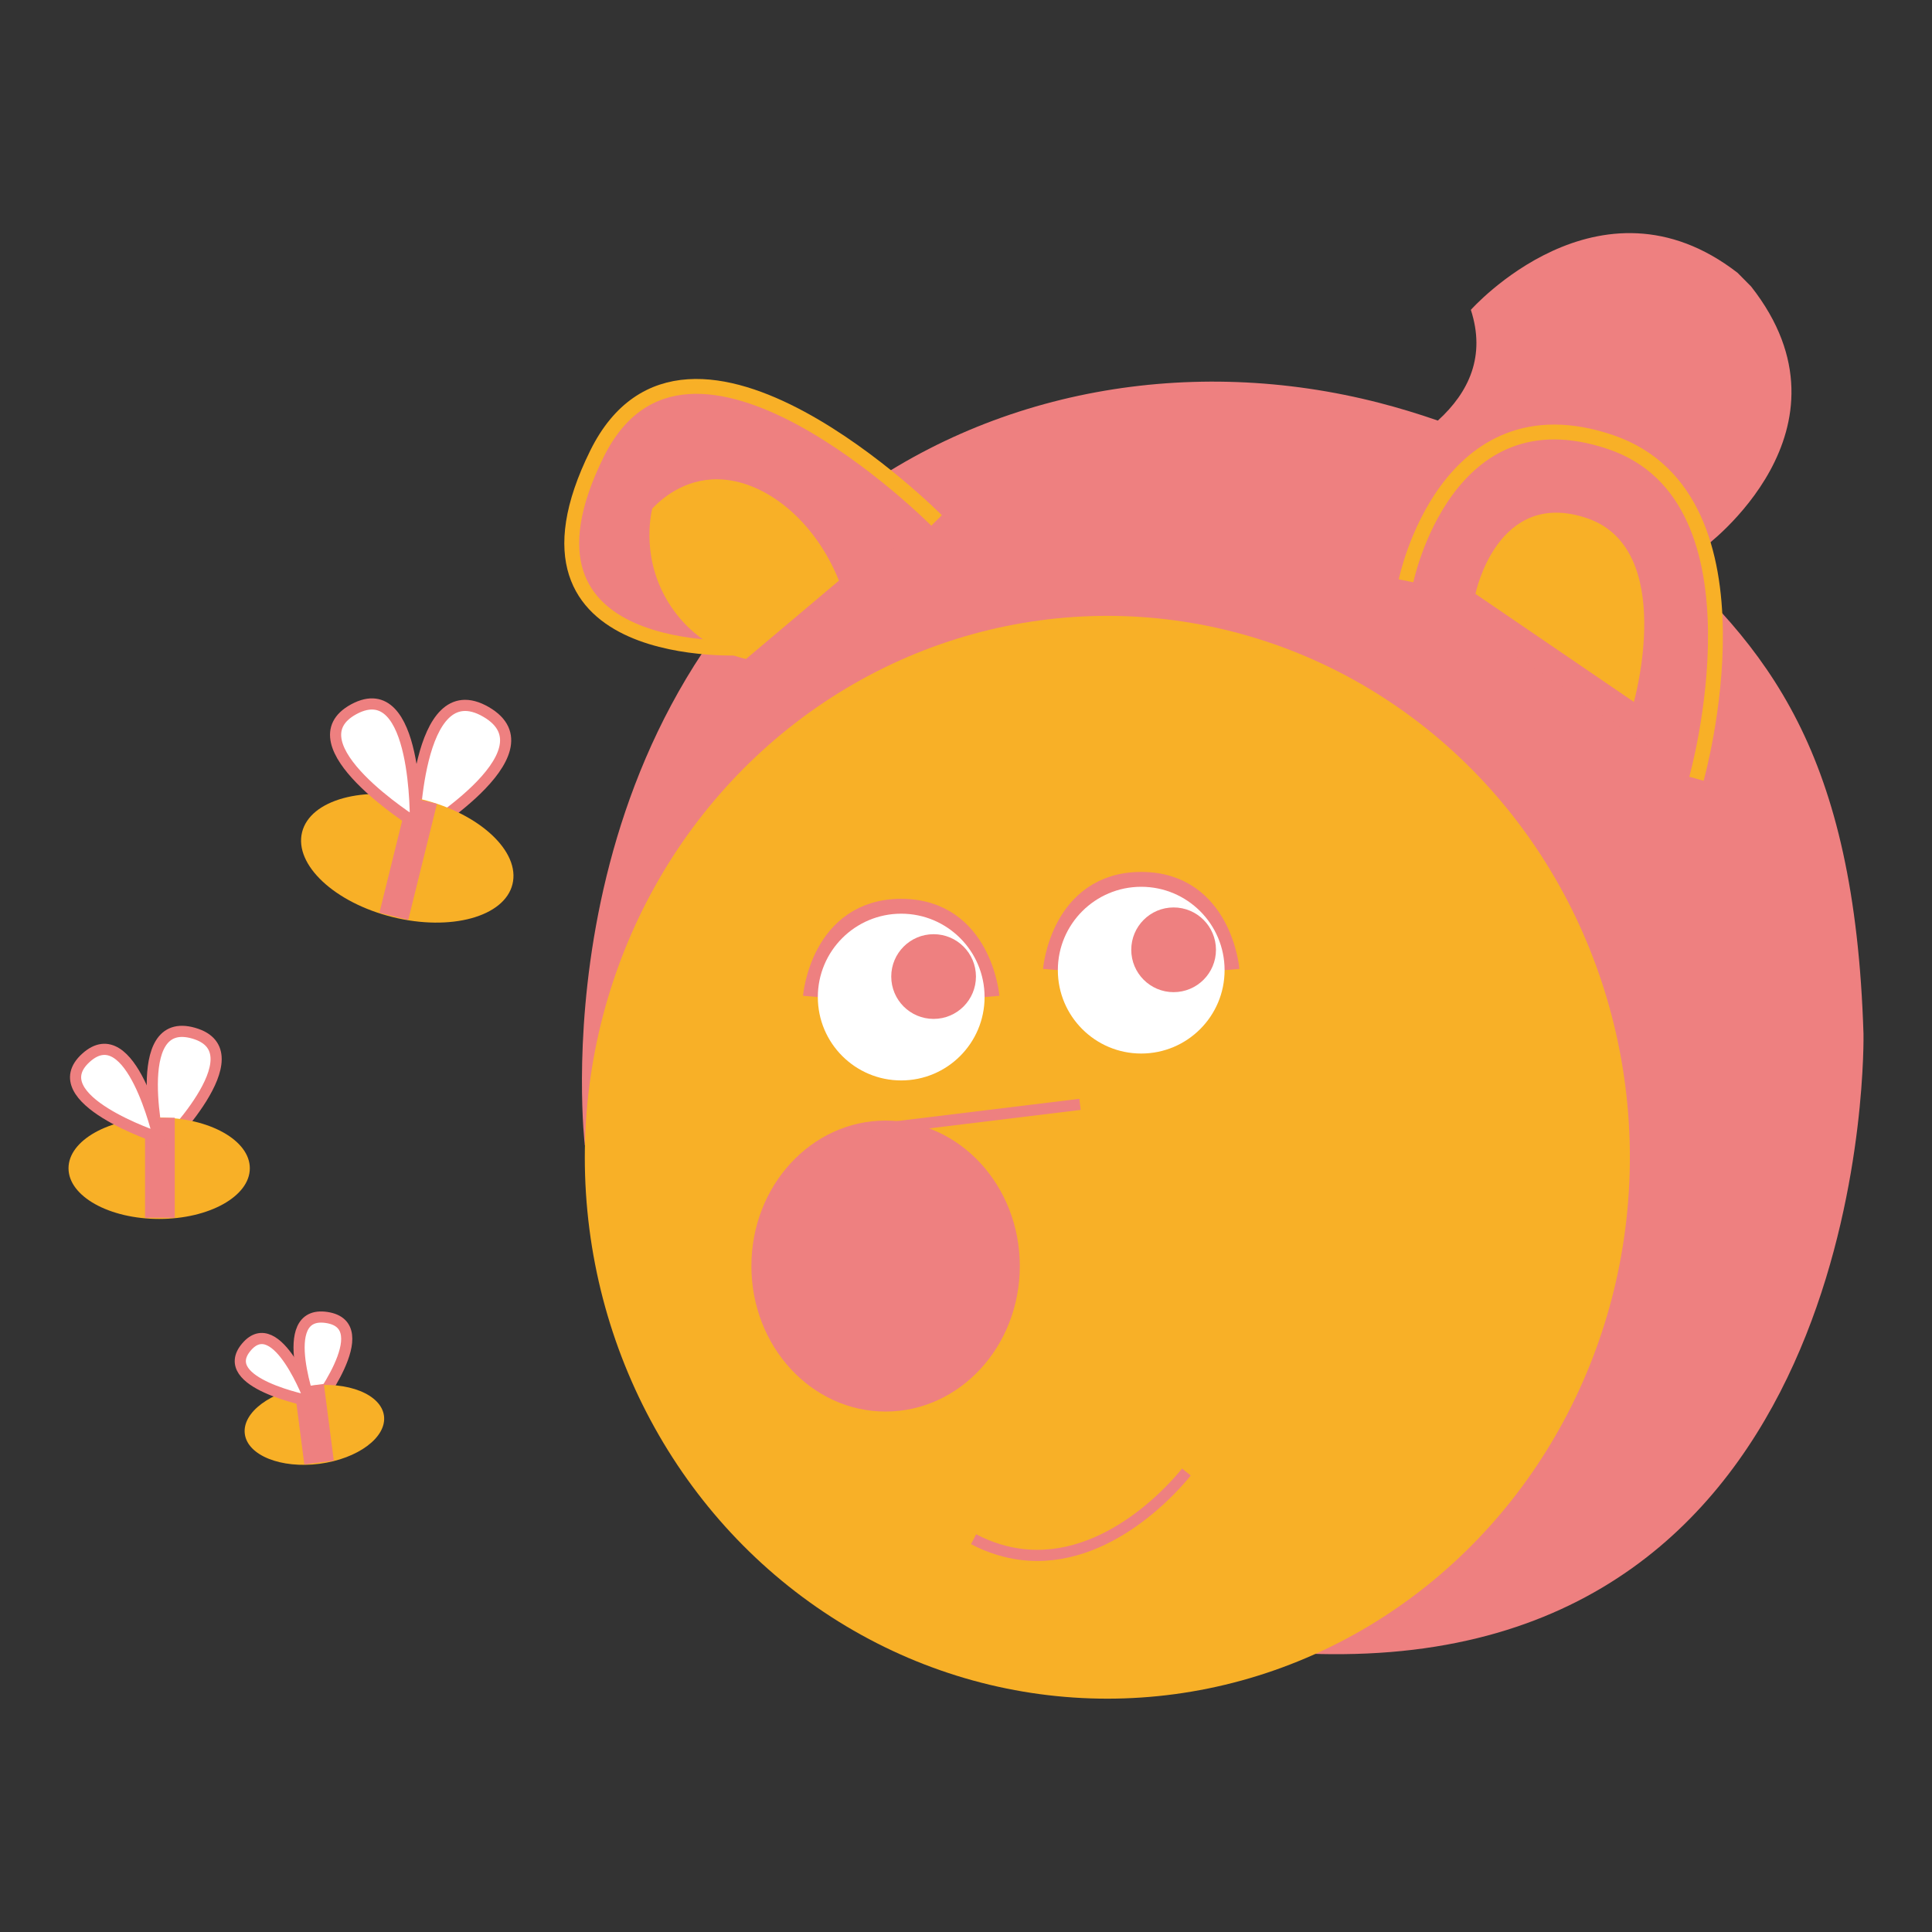 <?xml version="1.0" encoding="utf-8"?>
<!-- Generator: Adobe Illustrator 28.2.0, SVG Export Plug-In . SVG Version: 6.00 Build 0)  -->
<svg version="1.1" id="Calque_1" xmlns="http://www.w3.org/2000/svg" xmlns:xlink="http://www.w3.org/1999/xlink" x="0px" y="0px"
	 viewBox="0 0 130 130" style="enable-background:new 0 0 130 130;" xml:space="preserve">
<rect x="0" y="0" width="130" height="130" fill="#333333" stroke="none"/>
<style type="text/css">
	.st0{fill:#EE8080;}
	.st1{fill:#F8B027;}
	.st2{fill:#EE8080;stroke:#F8B027;stroke-miterlimit:10;}
	.st3{fill:none;stroke:#EE8080;stroke-width:0.75;stroke-miterlimit:10;}
	.st4{fill:none;stroke:#EE8080;stroke-width:2;stroke-miterlimit:10;}
	.st5{fill:#FFFFFF;}
	.st6{fill:#FFFFFF;stroke:#EE8080;stroke-width:0.75;stroke-miterlimit:10;}
</style>
<g>
	<path class="st0" d="M110.88,36.42c1.16-0.2,2.43-0.1,3.8,0.4c0,0,10.74-7.88,3.15-17.54l-0.91-0.92
		c-9.33-7.23-17.95,2.49-17.95,2.49c1.01,3.1-0.12,5.54-2.22,7.45c-1.33-0.46-2.65-0.86-3.93-1.19
		c-12.59-3.25-26.15-0.98-36.43,6.98C36.09,49.83,39.35,77.05,39.35,77.05s18.43,35.73,52.64,34.21
		c34.21-1.52,33.4-41.69,33.4-41.69C124.8,50.58,118.99,43.56,110.88,36.42z"/>
	<ellipse class="st1" cx="74.51" cy="77.87" rx="35.16" ry="36.43"/>
	<g>
		<path class="st2" d="M94.61,39.08c0,0,2.67-13.1,13.77-9.33c11.1,3.78,5.77,22.65,5.77,22.65"/>
		<path class="st1" d="M99.28,39.96c0,0,1.45-7.15,7.51-5.09c6.06,2.06,3.15,12.36,3.15,12.36"/>
	</g>
	<ellipse class="st0" cx="59.59" cy="85.19" rx="9.03" ry="9.79"/>
	<line class="st3" x1="58.66" y1="76.02" x2="72.67" y2="74.31"/>
	<path class="st3" d="M65.51,103.57c1.18,0.62,2.25,0.89,3.11,1.01c6.01,0.81,10.67-4.86,11.21-5.53"/>
	<g>
		<path class="st4" d="M55.03,67.09c0,0,0.48-5.61,5.61-5.61c5.13,0,5.61,5.61,5.61,5.61"/>
		<circle class="st5" cx="60.64" cy="67.09" r="5.61"/>
		<circle class="st0" cx="62.82" cy="65.71" r="2.85"/>
	</g>
	<g>
		<path class="st4" d="M71.18,65.28c0,0,0.48-5.61,5.61-5.61s5.61,5.61,5.61,5.61"/>
		<circle class="st5" cx="76.79" cy="65.28" r="5.61"/>
		<circle class="st0" cx="78.97" cy="63.91" r="2.85"/>
	</g>
	<g>
		<path class="st2" d="M63.02,35.02c0,0-16.73-16.85-22.85-4.49c-7.01,14.17,9.94,13.06,9.94,13.06"/>
		<path class="st1" d="M50.2,44.34c-0.44-0.09-3.15-0.72-5.03-3.5c-2.09-3.1-1.37-6.25-1.28-6.62c0.56-0.59,2.09-2,4.41-1.97
			c3.17,0.05,6.53,2.77,8.15,6.82"/>
	</g>
	<g>
		<path class="st6" d="M21.03,94.87c0,0-2.57-6.75,0.95-6.22S21.03,94.87,21.03,94.87z"/>
		
			<ellipse transform="matrix(0.992 -0.129 0.129 0.992 -12.142 3.506)" class="st1" cx="21.1" cy="95.86" rx="4.72" ry="2.64"/>
		<line class="st4" x1="20.8" y1="93.25" x2="21.47" y2="98.41"/>
		<path class="st6" d="M20.87,94.28c0,0-6.35-1.21-4.29-3.64S20.87,94.28,20.87,94.28z"/>
	</g>
	<g>
		<path class="st6" d="M10.78,77.33c0,0-2.17-9.08,2.25-7.81S10.78,77.33,10.78,77.33z"/>
		<ellipse class="st1" cx="10.71" cy="78.61" rx="6.1" ry="3.41"/>
		<line class="st4" x1="10.76" y1="75.21" x2="10.76" y2="81.94"/>
		<path class="st6" d="M10.67,76.55c0,0-7.93-2.61-4.89-5.37S10.67,76.55,10.67,76.55z"/>
	</g>
	<g>
		<path class="st6" d="M27.85,56.32c0,0,0.09-11.17,4.85-8.42S27.85,56.32,27.85,56.32z"/>
		
			<ellipse transform="matrix(0.24 -0.971 0.971 0.24 -35.276 70.487)" class="st1" cx="27.4" cy="57.78" rx="4.08" ry="7.29"/>
		<line class="st4" x1="28.43" y1="53.85" x2="26.5" y2="61.66"/>
		<path class="st6" d="M27.95,55.37c0,0-8.46-5.31-4.14-7.65C28.14,45.39,27.95,55.37,27.95,55.37z"/>
	</g>
</g>
</svg>
